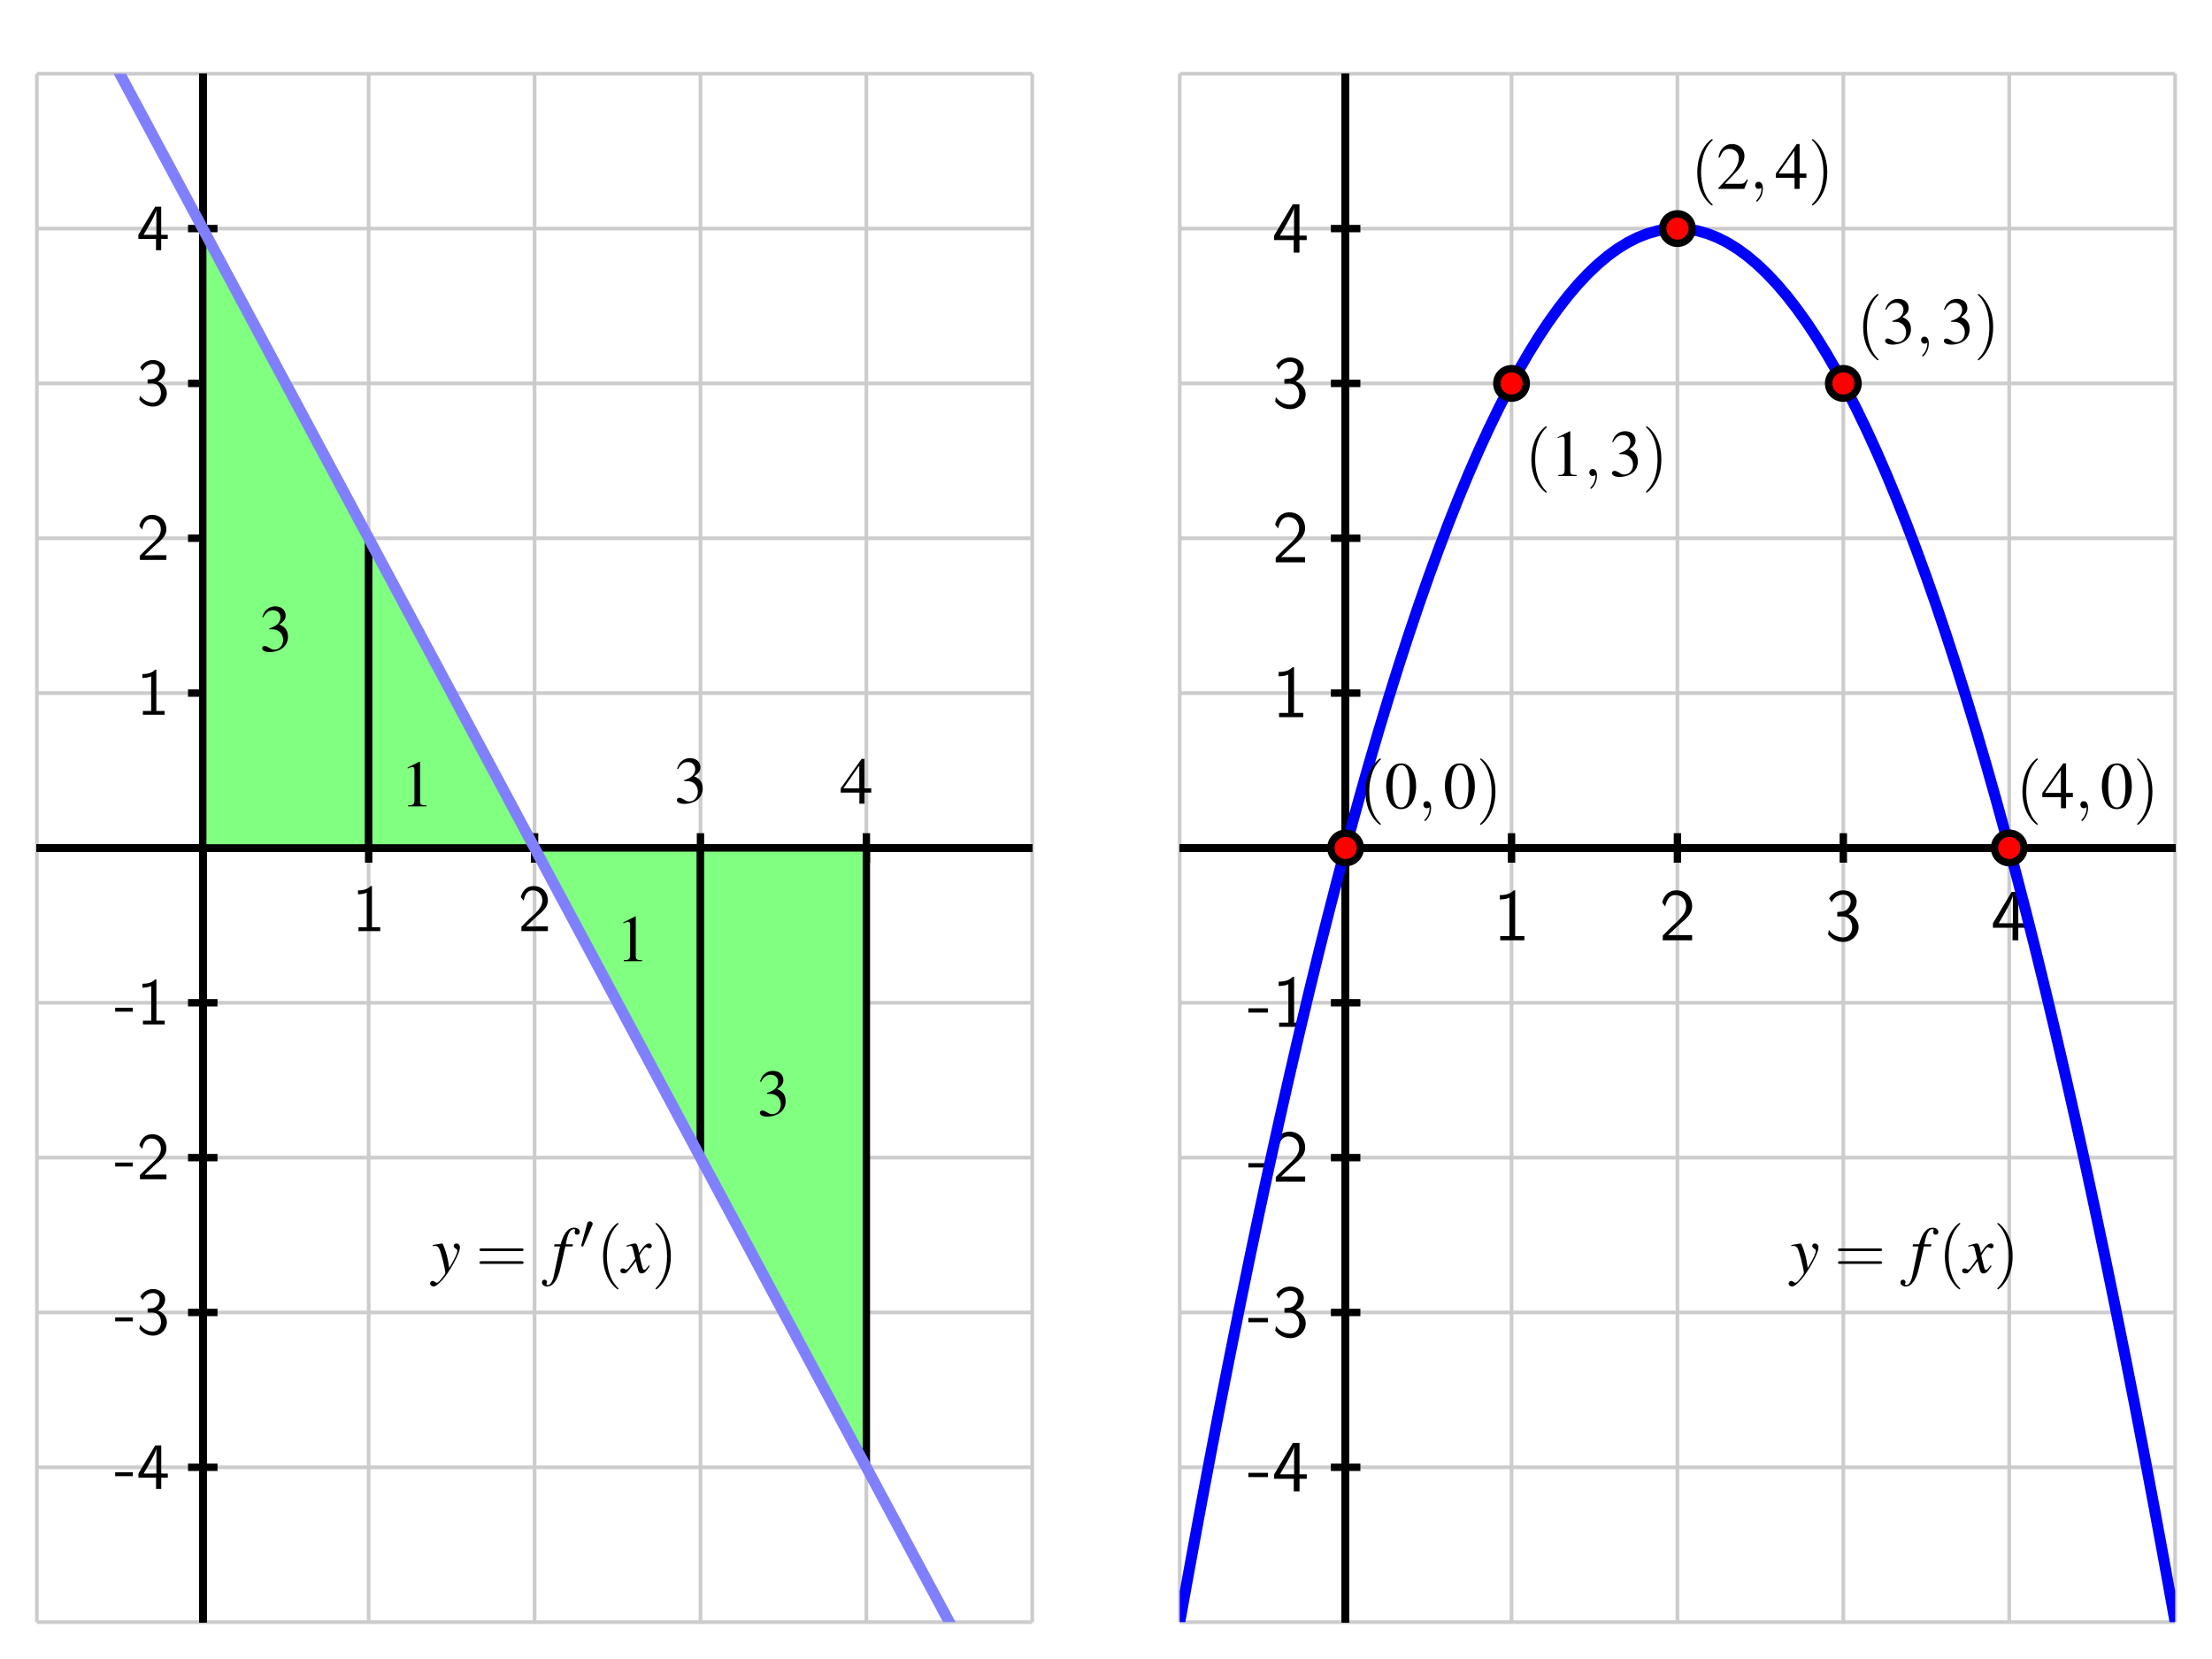 <?xml version="1.0" encoding="UTF-8"?>
<svg xmlns="http://www.w3.org/2000/svg" xmlns:xlink="http://www.w3.org/1999/xlink" width="300pt" height="225pt" viewBox="0 0 300 225" version="1.1">
<defs>
<g>
<symbol overflow="visible" id="glyph0-0">
<path style="stroke:none;" d=""/>
</symbol>
<symbol overflow="visible" id="glyph0-1">
<path style="stroke:none;" d="M 2.688 -6.109 L 2.516 -6.109 C 1.984 -5.547 1.234 -5.531 0.797 -5.516 L 0.797 -4.984 C 1.094 -5 1.531 -5.016 1.984 -5.203 L 1.984 -0.516 L 0.859 -0.516 L 0.859 0 L 3.812 0 L 3.812 -0.516 L 2.688 -0.516 Z M 2.688 -6.109 "/>
</symbol>
<symbol overflow="visible" id="glyph0-2">
<path style="stroke:none;" d="M 1.562 -1.688 L 0.453 -0.578 L 0.453 0 L 4.047 0 L 4.047 -0.641 L 2.406 -0.641 C 2.297 -0.641 2.188 -0.625 2.078 -0.625 L 1.094 -0.625 C 1.391 -0.875 2.062 -1.562 2.344 -1.812 C 2.516 -1.984 2.984 -2.359 3.156 -2.516 C 3.562 -2.922 4.047 -3.406 4.047 -4.172 C 4.047 -5.203 3.312 -6.109 2.125 -6.109 C 1.094 -6.109 0.594 -5.406 0.375 -4.625 C 0.484 -4.469 0.531 -4.422 0.547 -4.391 C 0.562 -4.375 0.656 -4.25 0.75 -4.125 C 0.922 -4.828 1.172 -5.531 2 -5.531 C 2.844 -5.531 3.297 -4.844 3.297 -4.156 C 3.297 -3.391 2.797 -2.875 2.266 -2.328 Z M 1.562 -1.688 "/>
</symbol>
<symbol overflow="visible" id="glyph0-3">
<path style="stroke:none;" d="M 2.484 -1.734 L 2.484 -2.266 L 0.094 -2.266 L 0.094 -1.734 Z M 2.484 -1.734 "/>
</symbol>
<symbol overflow="visible" id="glyph0-4">
<path style="stroke:none;" d="M 3.344 -1.531 L 4.234 -1.531 L 4.234 -2.094 L 3.344 -2.094 L 3.344 -5.906 L 2.531 -5.906 L 0.25 -2.094 L 0.25 -1.531 L 2.641 -1.531 L 2.641 0 L 3.344 0 Z M 0.953 -2.094 C 1.422 -2.859 2.688 -5 2.688 -5.516 L 2.688 -2.094 Z M 0.953 -2.094 "/>
</symbol>
<symbol overflow="visible" id="glyph0-5">
<path style="stroke:none;" d="M 0.828 -4.625 C 1.094 -5.25 1.672 -5.578 2.219 -5.578 C 2.688 -5.578 3.125 -5.312 3.125 -4.734 C 3.125 -4.188 2.766 -3.656 2.219 -3.531 C 2.156 -3.516 2.141 -3.516 1.5 -3.469 L 1.5 -2.922 L 2.141 -2.922 C 3.109 -2.922 3.312 -2.078 3.312 -1.625 C 3.312 -0.922 2.891 -0.344 2.203 -0.344 C 1.578 -0.344 0.875 -0.672 0.484 -1.281 L 0.375 -0.734 C 1.031 0.109 1.859 0.203 2.219 0.203 C 3.328 0.203 4.109 -0.672 4.109 -1.625 C 4.109 -2.438 3.484 -3 2.875 -3.188 C 3.562 -3.562 3.875 -4.172 3.875 -4.734 C 3.875 -5.516 3.125 -6.109 2.234 -6.109 C 1.531 -6.109 0.875 -5.734 0.5 -5.109 Z M 0.828 -4.625 "/>
</symbol>
<symbol overflow="visible" id="glyph1-0">
<path style="stroke:none;" d=""/>
</symbol>
<symbol overflow="visible" id="glyph1-1">
<path style="stroke:none;" d="M 0.141 -3.594 C 0.25 -3.625 0.312 -3.641 0.406 -3.641 C 0.922 -3.641 1.062 -3.406 1.469 -1.859 C 1.625 -1.281 1.844 -0.219 1.844 -0.078 C 1.844 0.078 1.797 0.219 1.656 0.375 C 1.375 0.75 1.203 0.984 1.094 1.094 C 0.906 1.281 0.797 1.359 0.688 1.359 C 0.625 1.359 0.562 1.328 0.469 1.266 C 0.328 1.156 0.234 1.109 0.141 1.109 C -0.062 1.109 -0.219 1.266 -0.219 1.453 C -0.219 1.688 -0.016 1.859 0.25 1.859 C 0.812 1.859 2 0.5 2.969 -1.281 C 3.578 -2.391 3.828 -3.031 3.828 -3.469 C 3.828 -3.75 3.609 -3.969 3.344 -3.969 C 3.125 -3.969 2.984 -3.828 2.984 -3.641 C 2.984 -3.5 3.062 -3.406 3.234 -3.281 C 3.406 -3.188 3.469 -3.109 3.469 -2.984 C 3.469 -2.625 3.141 -1.922 2.375 -0.641 L 2.203 -1.688 C 2.062 -2.484 1.562 -3.969 1.422 -3.969 L 1.391 -3.969 C 1.375 -3.953 1.344 -3.953 1.312 -3.953 C 1.219 -3.953 0.906 -3.891 0.422 -3.812 C 0.375 -3.797 0.266 -3.766 0.141 -3.75 Z M 0.141 -3.594 "/>
</symbol>
<symbol overflow="visible" id="glyph1-2">
<path style="stroke:none;" d="M 0.312 -3.562 L 1.125 -3.562 L 0.328 0.219 C 0.141 1.172 -0.156 1.672 -0.547 1.672 C -0.641 1.672 -0.719 1.609 -0.719 1.531 C -0.719 1.5 -0.719 1.469 -0.688 1.438 C -0.641 1.375 -0.641 1.344 -0.641 1.281 C -0.641 1.094 -0.797 0.938 -0.984 0.938 C -1.172 0.938 -1.328 1.109 -1.328 1.312 C -1.328 1.625 -1.016 1.859 -0.609 1.859 C 0.188 1.859 0.812 0.969 1.188 -0.688 L 1.844 -3.562 L 2.812 -3.562 L 2.875 -3.859 L 1.906 -3.859 C 2.156 -5.266 2.5 -5.906 3 -5.906 C 3.109 -5.906 3.188 -5.859 3.188 -5.797 C 3.188 -5.766 3.188 -5.75 3.156 -5.703 C 3.125 -5.625 3.109 -5.578 3.109 -5.516 C 3.109 -5.297 3.234 -5.156 3.438 -5.156 C 3.641 -5.156 3.812 -5.312 3.812 -5.516 C 3.812 -5.844 3.484 -6.109 3.047 -6.109 C 2.594 -6.109 2.25 -5.906 1.922 -5.484 C 1.656 -5.125 1.469 -4.719 1.203 -3.859 L 0.375 -3.859 Z M 0.312 -3.562 "/>
</symbol>
<symbol overflow="visible" id="glyph1-3">
<path style="stroke:none;" d="M 3.625 -1 C 3.547 -0.922 3.5 -0.859 3.422 -0.75 C 3.219 -0.484 3.109 -0.391 3 -0.391 C 2.875 -0.391 2.797 -0.516 2.734 -0.766 C 2.703 -0.844 2.703 -0.891 2.688 -0.922 C 2.469 -1.828 2.359 -2.234 2.359 -2.375 C 2.766 -3.062 3.094 -3.469 3.25 -3.469 C 3.297 -3.469 3.375 -3.438 3.469 -3.391 C 3.578 -3.328 3.641 -3.312 3.703 -3.312 C 3.891 -3.312 4.016 -3.453 4.016 -3.641 C 4.016 -3.828 3.875 -3.969 3.656 -3.969 C 3.266 -3.969 2.922 -3.641 2.297 -2.688 L 2.203 -3.172 C 2.062 -3.781 1.969 -3.969 1.734 -3.969 C 1.531 -3.969 1.219 -3.891 0.672 -3.703 L 0.578 -3.672 L 0.609 -3.531 C 0.953 -3.625 1.031 -3.641 1.109 -3.641 C 1.344 -3.641 1.391 -3.562 1.516 -3.016 L 1.781 -1.906 L 1.047 -0.859 C 0.859 -0.578 0.688 -0.422 0.578 -0.422 C 0.531 -0.422 0.438 -0.453 0.344 -0.5 C 0.234 -0.562 0.141 -0.594 0.062 -0.594 C -0.109 -0.594 -0.25 -0.453 -0.25 -0.281 C -0.25 -0.047 -0.062 0.094 0.203 0.094 C 0.484 0.094 0.594 0.016 1.047 -0.531 C 1.281 -0.812 1.469 -1.062 1.859 -1.578 L 2.125 -0.5 C 2.234 -0.047 2.359 0.094 2.641 0.094 C 2.984 0.094 3.219 -0.109 3.75 -0.922 Z M 3.625 -1 "/>
</symbol>
<symbol overflow="visible" id="glyph2-0">
<path style="stroke:none;" d=""/>
</symbol>
<symbol overflow="visible" id="glyph2-1">
<path style="stroke:none;" d="M 6.188 -2.938 C 6.312 -2.938 6.484 -2.938 6.484 -3.125 C 6.484 -3.297 6.312 -3.297 6.188 -3.297 L 0.797 -3.297 C 0.672 -3.297 0.5 -3.297 0.5 -3.125 C 0.5 -2.938 0.672 -2.938 0.812 -2.938 Z M 6.188 -1.203 C 6.312 -1.203 6.484 -1.203 6.484 -1.375 C 6.484 -1.562 6.312 -1.562 6.188 -1.562 L 0.812 -1.562 C 0.672 -1.562 0.5 -1.562 0.5 -1.375 C 0.5 -1.203 0.672 -1.203 0.797 -1.203 Z M 6.188 -1.203 "/>
</symbol>
<symbol overflow="visible" id="glyph2-2">
<path style="stroke:none;" d="M 2.984 2.156 C 2.984 2.141 2.984 2.109 2.828 1.969 C 1.703 0.828 1.406 -0.875 1.406 -2.25 C 1.406 -3.812 1.75 -5.375 2.859 -6.5 C 2.984 -6.609 2.984 -6.641 2.984 -6.656 C 2.984 -6.719 2.938 -6.75 2.891 -6.75 C 2.797 -6.75 1.984 -6.141 1.453 -5 C 1 -4 0.891 -3 0.891 -2.25 C 0.891 -1.547 0.984 -0.453 1.484 0.562 C 2.031 1.672 2.797 2.25 2.891 2.25 C 2.938 2.25 2.984 2.219 2.984 2.156 Z M 2.984 2.156 "/>
</symbol>
<symbol overflow="visible" id="glyph2-3">
<path style="stroke:none;" d="M 2.594 -2.25 C 2.594 -2.953 2.5 -4.047 2 -5.062 C 1.469 -6.172 0.688 -6.75 0.609 -6.75 C 0.547 -6.75 0.516 -6.719 0.516 -6.656 C 0.516 -6.641 0.516 -6.609 0.688 -6.453 C 1.562 -5.562 2.078 -4.125 2.078 -2.25 C 2.078 -0.719 1.75 0.875 0.625 2 C 0.516 2.109 0.516 2.141 0.516 2.156 C 0.516 2.219 0.547 2.25 0.609 2.25 C 0.688 2.25 1.5 1.641 2.031 0.5 C 2.5 -0.5 2.594 -1.5 2.594 -2.25 Z M 2.594 -2.25 "/>
</symbol>
<symbol overflow="visible" id="glyph3-0">
<path style="stroke:none;" d=""/>
</symbol>
<symbol overflow="visible" id="glyph3-1">
<path style="stroke:none;" d="M 1.688 -3.156 C 1.719 -3.234 1.75 -3.297 1.75 -3.375 C 1.75 -3.562 1.578 -3.719 1.359 -3.719 C 1.172 -3.719 1.062 -3.594 1.016 -3.422 L 0.219 -0.516 C 0.219 -0.5 0.188 -0.422 0.188 -0.422 C 0.188 -0.344 0.359 -0.297 0.422 -0.297 C 0.453 -0.297 0.469 -0.312 0.5 -0.406 Z M 1.688 -3.156 "/>
</symbol>
<symbol overflow="visible" id="glyph4-0">
<path style="stroke:none;" d=""/>
</symbol>
<symbol overflow="visible" id="glyph4-1">
<path style="stroke:none;" d="M 1.375 -2.969 C 1.906 -2.969 2.109 -2.953 2.328 -2.875 C 2.891 -2.672 3.234 -2.156 3.234 -1.531 C 3.234 -0.781 2.734 -0.203 2.062 -0.203 C 1.812 -0.203 1.641 -0.266 1.312 -0.484 C 1.031 -0.641 0.875 -0.703 0.734 -0.703 C 0.516 -0.703 0.391 -0.578 0.391 -0.391 C 0.391 -0.078 0.781 0.125 1.406 0.125 C 2.094 0.125 2.812 -0.109 3.234 -0.484 C 3.656 -0.844 3.891 -1.375 3.891 -1.969 C 3.891 -2.438 3.75 -2.859 3.484 -3.125 C 3.297 -3.328 3.125 -3.438 2.734 -3.609 C 3.359 -4.031 3.578 -4.359 3.578 -4.844 C 3.578 -5.578 3 -6.078 2.172 -6.078 C 1.734 -6.078 1.328 -5.938 1.016 -5.641 C 0.734 -5.406 0.609 -5.172 0.406 -4.625 L 0.547 -4.594 C 0.906 -5.25 1.312 -5.547 1.875 -5.547 C 2.469 -5.547 2.875 -5.141 2.875 -4.578 C 2.875 -4.25 2.734 -3.938 2.516 -3.703 C 2.234 -3.438 1.984 -3.297 1.375 -3.094 Z M 1.375 -2.969 "/>
</symbol>
<symbol overflow="visible" id="glyph4-2">
<path style="stroke:none;" d="M 4.25 -2.078 L 3.328 -2.078 L 3.328 -6.078 L 2.938 -6.078 L 0.109 -2.078 L 0.109 -1.5 L 2.641 -1.5 L 2.641 0 L 3.328 0 L 3.328 -1.5 L 4.25 -1.5 Z M 2.625 -2.078 L 0.469 -2.078 L 2.625 -5.172 Z M 2.625 -2.078 "/>
</symbol>
<symbol overflow="visible" id="glyph4-3">
<path style="stroke:none;" d="M 2.625 -6.078 L 1 -5.266 L 1 -5.141 C 1.109 -5.188 1.203 -5.219 1.234 -5.234 C 1.406 -5.297 1.562 -5.344 1.641 -5.344 C 1.844 -5.344 1.922 -5.203 1.922 -4.906 L 1.922 -0.844 C 1.922 -0.547 1.844 -0.328 1.703 -0.25 C 1.562 -0.172 1.438 -0.141 1.062 -0.141 L 1.062 0 L 3.547 0 L 3.547 -0.141 C 2.828 -0.141 2.688 -0.234 2.688 -0.672 L 2.688 -6.062 Z M 2.625 -6.078 "/>
</symbol>
<symbol overflow="visible" id="glyph4-4">
<path style="stroke:none;" d="M 2.281 -6.078 C 1.797 -6.078 1.406 -5.938 1.078 -5.609 C 0.562 -5.109 0.219 -4.078 0.219 -3.031 C 0.219 -2.047 0.516 -0.984 0.938 -0.484 C 1.266 -0.094 1.734 0.125 2.25 0.125 C 2.703 0.125 3.094 -0.031 3.422 -0.344 C 3.938 -0.844 4.281 -1.875 4.281 -2.969 C 4.281 -4.812 3.469 -6.078 2.281 -6.078 Z M 2.266 -5.844 C 3.016 -5.844 3.422 -4.828 3.422 -2.953 C 3.422 -1.078 3.031 -0.109 2.25 -0.109 C 1.469 -0.109 1.078 -1.078 1.078 -2.938 C 1.078 -4.844 1.484 -5.844 2.266 -5.844 Z M 2.266 -5.844 "/>
</symbol>
<symbol overflow="visible" id="glyph4-5">
<path style="stroke:none;" d="M 4.281 -1.234 L 4.156 -1.281 C 3.828 -0.766 3.703 -0.688 3.297 -0.688 L 1.156 -0.688 L 2.656 -2.266 C 3.469 -3.109 3.812 -3.781 3.812 -4.484 C 3.812 -5.391 3.094 -6.078 2.156 -6.078 C 1.656 -6.078 1.188 -5.891 0.859 -5.531 C 0.562 -5.219 0.438 -4.938 0.281 -4.297 L 0.469 -4.25 C 0.828 -5.125 1.156 -5.422 1.766 -5.422 C 2.531 -5.422 3.047 -4.906 3.047 -4.156 C 3.047 -3.453 2.625 -2.609 1.875 -1.812 L 0.266 -0.109 L 0.266 0 L 3.781 0 Z M 4.281 -1.234 "/>
</symbol>
<symbol overflow="visible" id="glyph5-0">
<path style="stroke:none;" d=""/>
</symbol>
<symbol overflow="visible" id="glyph5-1">
<path style="stroke:none;" d="M 2.984 -6.781 L 2.797 -6.781 C 2.203 -6.172 1.375 -6.141 0.891 -6.125 L 0.891 -5.547 C 1.219 -5.547 1.703 -5.562 2.203 -5.781 L 2.203 -0.578 L 0.953 -0.578 L 0.953 0 L 4.234 0 L 4.234 -0.578 L 2.984 -0.578 Z M 2.984 -6.781 "/>
</symbol>
<symbol overflow="visible" id="glyph5-2">
<path style="stroke:none;" d="M 1.734 -1.875 L 0.5 -0.641 L 0.5 0 L 4.484 0 L 4.484 -0.703 L 2.672 -0.703 C 2.547 -0.703 2.438 -0.703 2.312 -0.703 L 1.219 -0.703 C 1.547 -0.984 2.297 -1.734 2.609 -2.016 C 2.797 -2.203 3.312 -2.625 3.5 -2.797 C 3.953 -3.25 4.484 -3.781 4.484 -4.625 C 4.484 -5.781 3.688 -6.781 2.359 -6.781 C 1.219 -6.781 0.656 -6 0.422 -5.141 C 0.547 -4.969 0.594 -4.906 0.609 -4.875 C 0.625 -4.859 0.734 -4.734 0.828 -4.594 C 1.031 -5.359 1.312 -6.141 2.219 -6.141 C 3.156 -6.141 3.672 -5.391 3.672 -4.609 C 3.672 -3.766 3.094 -3.188 2.516 -2.594 Z M 1.734 -1.875 "/>
</symbol>
<symbol overflow="visible" id="glyph5-3">
<path style="stroke:none;" d="M 0.922 -5.141 C 1.203 -5.844 1.859 -6.203 2.469 -6.203 C 2.984 -6.203 3.484 -5.906 3.484 -5.266 C 3.484 -4.656 3.062 -4.062 2.453 -3.922 C 2.406 -3.906 2.375 -3.906 1.672 -3.844 L 1.672 -3.234 L 2.375 -3.234 C 3.453 -3.234 3.688 -2.312 3.688 -1.812 C 3.688 -1.031 3.219 -0.391 2.453 -0.391 C 1.766 -0.391 0.969 -0.734 0.531 -1.422 L 0.422 -0.812 C 1.156 0.125 2.062 0.219 2.469 0.219 C 3.688 0.219 4.562 -0.75 4.562 -1.797 C 4.562 -2.703 3.875 -3.328 3.188 -3.547 C 3.953 -3.953 4.297 -4.625 4.297 -5.266 C 4.297 -6.125 3.469 -6.781 2.484 -6.781 C 1.703 -6.781 0.984 -6.375 0.562 -5.688 Z M 0.922 -5.141 "/>
</symbol>
<symbol overflow="visible" id="glyph5-4">
<path style="stroke:none;" d="M 3.719 -1.703 L 4.703 -1.703 L 4.703 -2.312 L 3.719 -2.312 L 3.719 -6.562 L 2.812 -6.562 L 0.281 -2.312 L 0.281 -1.703 L 2.938 -1.703 L 2.938 0 L 3.719 0 Z M 1.062 -2.312 C 1.578 -3.188 2.984 -5.547 2.984 -6.125 L 2.984 -2.312 Z M 1.062 -2.312 "/>
</symbol>
<symbol overflow="visible" id="glyph5-5">
<path style="stroke:none;" d="M 2.766 -1.938 L 2.766 -2.516 L 0.109 -2.516 L 0.109 -1.938 Z M 2.766 -1.938 "/>
</symbol>
<symbol overflow="visible" id="glyph6-0">
<path style="stroke:none;" d=""/>
</symbol>
<symbol overflow="visible" id="glyph6-1">
<path style="stroke:none;" d="M 1.828 -0.016 C 1.828 -0.609 1.609 -0.953 1.25 -0.953 C 0.953 -0.953 0.781 -0.734 0.781 -0.484 C 0.781 -0.234 0.953 0 1.25 0 C 1.359 0 1.469 -0.031 1.562 -0.109 C 1.594 -0.141 1.609 -0.141 1.609 -0.141 C 1.625 -0.141 1.625 -0.141 1.625 -0.016 C 1.625 0.656 1.312 1.203 1.016 1.5 C 0.922 1.594 0.922 1.609 0.922 1.641 C 0.922 1.703 0.969 1.734 1.016 1.734 C 1.109 1.734 1.828 1.047 1.828 -0.016 Z M 1.828 -0.016 "/>
</symbol>
</g>
<clipPath id="clip1">
  <path d="M 5 10 L 140 10 L 140 220 L 5 220 Z M 5 10 "/>
</clipPath>
<clipPath id="clip2">
  <path d="M 160 10 L 295 10 L 295 220 L 160 220 Z M 160 10 "/>
</clipPath>
</defs>
<g id="surface1">
<path style="fill:none;stroke-width:5;stroke-linecap:butt;stroke-linejoin:miter;stroke:rgb(80.077%,80.077%,80.077%);stroke-opacity:1;stroke-miterlimit:10;" d="M 50 50 L 50 2150 M 275 50 L 275 2150 M 500 50 L 500 2150 M 725 50 L 725 2150 M 950 50 L 950 2150 M 1175 50 L 1175 2150 M 1400 50 L 1400 2150 M 50 50 L 1400 50 M 50 260 L 1400 260 M 50 470 L 1400 470 M 50 680 L 1400 680 M 50 890 L 1400 890 M 50 1100 L 1400 1100 M 50 1310 L 1400 1310 M 50 1520 L 1400 1520 M 50 1730 L 1400 1730 M 50 1940 L 1400 1940 M 50 2150 L 1400 2150 " transform="matrix(0.1,0,0,-0.1,0,225)"/>
<path style="fill:none;stroke-width:10;stroke-linecap:butt;stroke-linejoin:miter;stroke:rgb(0%,0%,0%);stroke-opacity:1;stroke-miterlimit:10;" d="M 50 1100 L 1400 1100 M 275 50 L 275 2150 " transform="matrix(0.1,0,0,-0.1,0,225)"/>
<path style="fill:none;stroke-width:10;stroke-linecap:butt;stroke-linejoin:miter;stroke:rgb(0%,0%,0%);stroke-opacity:1;stroke-miterlimit:10;" d="M 50 1100 L 1400 1100 M 275 50 L 275 2150 M 275 1080 L 275 1120 " transform="matrix(0.1,0,0,-0.1,0,225)"/>
<path style="fill:none;stroke-width:10;stroke-linecap:butt;stroke-linejoin:miter;stroke:rgb(0%,0%,0%);stroke-opacity:1;stroke-miterlimit:10;" d="M 50 1100 L 1400 1100 M 275 50 L 275 2150 M 500 1080 L 500 1120 " transform="matrix(0.1,0,0,-0.1,0,225)"/>
<path style="fill:none;stroke-width:10;stroke-linecap:butt;stroke-linejoin:miter;stroke:rgb(0%,0%,0%);stroke-opacity:1;stroke-miterlimit:10;" d="M 50 1100 L 1400 1100 M 275 50 L 275 2150 M 725 1080 L 725 1120 " transform="matrix(0.1,0,0,-0.1,0,225)"/>
<path style="fill:none;stroke-width:10;stroke-linecap:butt;stroke-linejoin:miter;stroke:rgb(0%,0%,0%);stroke-opacity:1;stroke-miterlimit:10;" d="M 50 1100 L 1400 1100 M 275 50 L 275 2150 M 950 1080 L 950 1120 " transform="matrix(0.1,0,0,-0.1,0,225)"/>
<path style="fill:none;stroke-width:10;stroke-linecap:butt;stroke-linejoin:miter;stroke:rgb(0%,0%,0%);stroke-opacity:1;stroke-miterlimit:10;" d="M 50 1100 L 1400 1100 M 275 50 L 275 2150 M 1175 1080 L 1175 1120 " transform="matrix(0.1,0,0,-0.1,0,225)"/>
<path style="fill:none;stroke-width:10;stroke-linecap:butt;stroke-linejoin:miter;stroke:rgb(0%,0%,0%);stroke-opacity:1;stroke-miterlimit:10;" d="M 50 1100 L 1400 1100 M 275 50 L 275 2150 M 255 260 L 295 260 " transform="matrix(0.1,0,0,-0.1,0,225)"/>
<path style="fill:none;stroke-width:10;stroke-linecap:butt;stroke-linejoin:miter;stroke:rgb(0%,0%,0%);stroke-opacity:1;stroke-miterlimit:10;" d="M 50 1100 L 1400 1100 M 275 50 L 275 2150 M 255 470 L 295 470 " transform="matrix(0.1,0,0,-0.1,0,225)"/>
<path style="fill:none;stroke-width:10;stroke-linecap:butt;stroke-linejoin:miter;stroke:rgb(0%,0%,0%);stroke-opacity:1;stroke-miterlimit:10;" d="M 50 1100 L 1400 1100 M 275 50 L 275 2150 M 255 680 L 295 680 " transform="matrix(0.1,0,0,-0.1,0,225)"/>
<path style="fill:none;stroke-width:10;stroke-linecap:butt;stroke-linejoin:miter;stroke:rgb(0%,0%,0%);stroke-opacity:1;stroke-miterlimit:10;" d="M 50 1100 L 1400 1100 M 275 50 L 275 2150 M 255 890 L 295 890 " transform="matrix(0.1,0,0,-0.1,0,225)"/>
<path style="fill:none;stroke-width:10;stroke-linecap:butt;stroke-linejoin:miter;stroke:rgb(0%,0%,0%);stroke-opacity:1;stroke-miterlimit:10;" d="M 50 1100 L 1400 1100 M 275 50 L 275 2150 M 255 1100 L 295 1100 " transform="matrix(0.1,0,0,-0.1,0,225)"/>
<path style="fill:none;stroke-width:10;stroke-linecap:butt;stroke-linejoin:miter;stroke:rgb(0%,0%,0%);stroke-opacity:1;stroke-miterlimit:10;" d="M 50 1100 L 1400 1100 M 275 50 L 275 2150 M 255 1310 L 295 1310 " transform="matrix(0.1,0,0,-0.1,0,225)"/>
<path style="fill:none;stroke-width:10;stroke-linecap:butt;stroke-linejoin:miter;stroke:rgb(0%,0%,0%);stroke-opacity:1;stroke-miterlimit:10;" d="M 50 1100 L 1400 1100 M 275 50 L 275 2150 M 255 1520 L 295 1520 " transform="matrix(0.1,0,0,-0.1,0,225)"/>
<path style="fill:none;stroke-width:10;stroke-linecap:butt;stroke-linejoin:miter;stroke:rgb(0%,0%,0%);stroke-opacity:1;stroke-miterlimit:10;" d="M 50 1100 L 1400 1100 M 275 50 L 275 2150 M 255 1730 L 295 1730 " transform="matrix(0.1,0,0,-0.1,0,225)"/>
<path style="fill:none;stroke-width:10;stroke-linecap:butt;stroke-linejoin:miter;stroke:rgb(0%,0%,0%);stroke-opacity:1;stroke-miterlimit:10;" d="M 50 1100 L 1400 1100 M 275 50 L 275 2150 M 255 1940 L 295 1940 " transform="matrix(0.1,0,0,-0.1,0,225)"/>
<g style="fill:rgb(0%,0%,0%);fill-opacity:1;">
  <use xlink:href="#glyph0-1" x="47.759" y="126.278"/>
</g>
<g style="fill:rgb(0%,0%,0%);fill-opacity:1;">
  <use xlink:href="#glyph0-2" x="70.259" y="126.278"/>
</g>
<g style="fill:rgb(0%,0%,0%);fill-opacity:1;">
  <use xlink:href="#glyph0-3" x="15.528" y="201.939"/>
  <use xlink:href="#glyph0-4" x="18.525" y="201.939"/>
</g>
<g style="fill:rgb(0%,0%,0%);fill-opacity:1;">
  <use xlink:href="#glyph0-3" x="15.528" y="180.939"/>
  <use xlink:href="#glyph0-5" x="18.525" y="180.939"/>
</g>
<g style="fill:rgb(0%,0%,0%);fill-opacity:1;">
  <use xlink:href="#glyph0-3" x="15.528" y="159.939"/>
  <use xlink:href="#glyph0-2" x="18.525" y="159.939"/>
</g>
<g style="fill:rgb(0%,0%,0%);fill-opacity:1;">
  <use xlink:href="#glyph0-3" x="15.528" y="138.939"/>
  <use xlink:href="#glyph0-1" x="18.525" y="138.939"/>
</g>
<g style="fill:rgb(0%,0%,0%);fill-opacity:1;">
  <use xlink:href="#glyph0-1" x="18.517" y="96.939"/>
</g>
<g style="fill:rgb(0%,0%,0%);fill-opacity:1;">
  <use xlink:href="#glyph0-2" x="18.517" y="75.939"/>
</g>
<g style="fill:rgb(0%,0%,0%);fill-opacity:1;">
  <use xlink:href="#glyph0-5" x="18.517" y="54.939"/>
</g>
<g style="fill:rgb(0%,0%,0%);fill-opacity:1;">
  <use xlink:href="#glyph0-4" x="18.517" y="33.939"/>
</g>
<g style="fill:rgb(0%,0%,0%);fill-opacity:1;">
  <use xlink:href="#glyph1-1" x="58.55" y="172.613"/>
</g>
<g style="fill:rgb(0%,0%,0%);fill-opacity:1;">
  <use xlink:href="#glyph2-1" x="64.523" y="172.613"/>
</g>
<g style="fill:rgb(0%,0%,0%);fill-opacity:1;">
  <use xlink:href="#glyph1-2" x="74.828" y="172.613"/>
</g>
<g style="fill:rgb(0%,0%,0%);fill-opacity:1;">
  <use xlink:href="#glyph3-1" x="78.629" y="169.358"/>
</g>
<g style="fill:rgb(0%,0%,0%);fill-opacity:1;">
  <use xlink:href="#glyph2-2" x="80.902" y="172.613"/>
</g>
<g style="fill:rgb(0%,0%,0%);fill-opacity:1;">
  <use xlink:href="#glyph1-3" x="84.381" y="172.613"/>
</g>
<g style="fill:rgb(0%,0%,0%);fill-opacity:1;">
  <use xlink:href="#glyph2-3" x="88.389" y="172.613"/>
</g>
<g style="fill:rgb(0%,0%,0%);fill-opacity:1;">
  <use xlink:href="#glyph4-1" x="91.413" y="108.899"/>
</g>
<g style="fill:rgb(0%,0%,0%);fill-opacity:1;">
  <use xlink:href="#glyph4-2" x="113.913" y="109"/>
</g>
<path style=" stroke:none;fill-rule:nonzero;fill:rgb(50%,100%,50%);fill-opacity:1;" d="M 27.5 31 L 27.727 31.422 L 27.949 31.84 L 28.176 32.262 L 28.398 32.68 L 28.625 33.102 L 28.852 33.52 L 29.074 33.941 L 29.301 34.359 L 29.523 34.781 L 29.75 35.199 L 29.977 35.621 L 30.199 36.039 L 30.426 36.461 L 30.648 36.879 L 30.875 37.301 L 31.102 37.719 L 31.324 38.141 L 31.551 38.559 L 31.773 38.98 L 32 39.398 L 32.227 39.82 L 32.449 40.238 L 32.676 40.66 L 32.898 41.078 L 33.352 41.922 L 33.574 42.34 L 33.801 42.762 L 34.023 43.18 L 34.25 43.602 L 34.477 44.02 L 34.699 44.441 L 34.926 44.859 L 35.148 45.281 L 35.375 45.699 L 35.602 46.121 L 35.824 46.539 L 36.051 46.961 L 36.273 47.379 L 36.5 47.801 L 36.727 48.219 L 36.949 48.641 L 37.176 49.059 L 37.398 49.48 L 37.625 49.898 L 37.852 50.32 L 38.074 50.738 L 38.301 51.16 L 38.523 51.578 L 38.977 52.422 L 39.199 52.84 L 39.426 53.262 L 39.648 53.68 L 39.875 54.102 L 40.102 54.52 L 40.324 54.941 L 40.551 55.359 L 40.773 55.781 L 41 56.199 L 41.227 56.621 L 41.449 57.039 L 41.676 57.461 L 41.898 57.879 L 42.125 58.301 L 42.352 58.719 L 42.574 59.141 L 42.801 59.559 L 43.023 59.98 L 43.25 60.398 L 43.477 60.82 L 43.699 61.238 L 43.926 61.66 L 44.148 62.078 L 44.602 62.922 L 44.824 63.34 L 45.051 63.762 L 45.273 64.18 L 45.5 64.602 L 45.727 65.02 L 45.949 65.441 L 46.176 65.859 L 46.398 66.281 L 46.625 66.699 L 46.852 67.121 L 47.074 67.539 L 47.301 67.961 L 47.523 68.379 L 47.75 68.801 L 47.977 69.219 L 48.199 69.641 L 48.426 70.059 L 48.648 70.48 L 48.875 70.898 L 49.102 71.32 L 49.324 71.738 L 49.551 72.16 L 49.773 72.578 L 50 73 L 50 115 L 27.5 115 "/>
<path style="fill:none;stroke-width:10;stroke-linecap:butt;stroke-linejoin:miter;stroke:rgb(0%,0%,0%);stroke-opacity:1;stroke-miterlimit:10;" d="M 275 1940 L 277.266 1935.781 L 279.492 1931.602 L 281.758 1927.383 L 283.984 1923.203 L 286.25 1918.984 L 288.516 1914.805 L 290.742 1910.586 L 293.008 1906.406 L 295.234 1902.188 L 297.5 1898.008 L 299.766 1893.789 L 301.992 1889.609 L 304.258 1885.391 L 306.484 1881.211 L 308.75 1876.992 L 311.016 1872.812 L 313.242 1868.594 L 315.508 1864.414 L 317.734 1860.195 L 320 1856.016 L 322.266 1851.797 L 324.492 1847.617 L 326.758 1843.398 L 328.984 1839.219 L 333.516 1830.781 L 335.742 1826.602 L 338.008 1822.383 L 340.234 1818.203 L 342.5 1813.984 L 344.766 1809.805 L 346.992 1805.586 L 349.258 1801.406 L 351.484 1797.188 L 353.75 1793.008 L 356.016 1788.789 L 358.242 1784.609 L 360.508 1780.391 L 362.734 1776.211 L 365 1771.992 L 367.266 1767.812 L 369.492 1763.594 L 371.758 1759.414 L 373.984 1755.195 L 376.25 1751.016 L 378.516 1746.797 L 380.742 1742.617 L 383.008 1738.398 L 385.234 1734.219 L 389.766 1725.781 L 391.992 1721.602 L 394.258 1717.383 L 396.484 1713.203 L 398.75 1708.984 L 401.016 1704.805 L 403.242 1700.586 L 405.508 1696.406 L 407.734 1692.188 L 410 1688.008 L 412.266 1683.789 L 414.492 1679.609 L 416.758 1675.391 L 418.984 1671.211 L 421.25 1666.992 L 423.516 1662.812 L 425.742 1658.594 L 428.008 1654.414 L 430.234 1650.195 L 432.5 1646.016 L 434.766 1641.797 L 436.992 1637.617 L 439.258 1633.398 L 441.484 1629.219 L 446.016 1620.781 L 448.242 1616.602 L 450.508 1612.383 L 452.734 1608.203 L 455 1603.984 L 457.266 1599.805 L 459.492 1595.586 L 461.758 1591.406 L 463.984 1587.188 L 466.25 1583.008 L 468.516 1578.789 L 470.742 1574.609 L 473.008 1570.391 L 475.234 1566.211 L 477.5 1561.992 L 479.766 1557.812 L 481.992 1553.594 L 484.258 1549.414 L 486.484 1545.195 L 488.75 1541.016 L 491.016 1536.797 L 493.242 1532.617 L 495.508 1528.398 L 497.734 1524.219 L 500 1520 L 500 1100 L 275 1100 Z M 275 1940 " transform="matrix(0.1,0,0,-0.1,0,225)"/>
<g style="fill:rgb(0%,0%,0%);fill-opacity:1;">
  <use xlink:href="#glyph4-1" x="35.163" y="88.313"/>
</g>
<path style=" stroke:none;fill-rule:nonzero;fill:rgb(50%,100%,50%);fill-opacity:1;" d="M 50 73 L 50.227 73.422 L 50.449 73.84 L 50.676 74.262 L 50.898 74.68 L 51.125 75.102 L 51.352 75.52 L 51.574 75.941 L 51.801 76.359 L 52.023 76.781 L 52.25 77.199 L 52.477 77.621 L 52.699 78.039 L 52.926 78.461 L 53.148 78.879 L 53.375 79.301 L 53.602 79.719 L 53.824 80.141 L 54.051 80.559 L 54.273 80.98 L 54.5 81.398 L 54.727 81.82 L 54.949 82.238 L 55.176 82.66 L 55.398 83.078 L 55.852 83.922 L 56.074 84.34 L 56.301 84.762 L 56.523 85.18 L 56.75 85.602 L 56.977 86.02 L 57.199 86.441 L 57.426 86.859 L 57.648 87.281 L 57.875 87.699 L 58.102 88.121 L 58.324 88.539 L 58.551 88.961 L 58.773 89.379 L 59 89.801 L 59.227 90.219 L 59.449 90.641 L 59.676 91.059 L 59.898 91.48 L 60.125 91.898 L 60.352 92.32 L 60.574 92.738 L 60.801 93.16 L 61.023 93.578 L 61.477 94.422 L 61.699 94.84 L 61.926 95.262 L 62.148 95.68 L 62.375 96.102 L 62.602 96.52 L 62.824 96.941 L 63.051 97.359 L 63.273 97.781 L 63.5 98.199 L 63.727 98.621 L 63.949 99.039 L 64.176 99.461 L 64.398 99.879 L 64.625 100.301 L 64.852 100.719 L 65.074 101.141 L 65.301 101.559 L 65.523 101.98 L 65.75 102.398 L 65.977 102.82 L 66.199 103.238 L 66.426 103.66 L 66.648 104.078 L 67.102 104.922 L 67.324 105.34 L 67.551 105.762 L 67.773 106.18 L 68 106.602 L 68.227 107.02 L 68.449 107.441 L 68.676 107.859 L 68.898 108.281 L 69.125 108.699 L 69.352 109.121 L 69.574 109.539 L 69.801 109.961 L 70.023 110.379 L 70.25 110.801 L 70.477 111.219 L 70.699 111.641 L 70.926 112.059 L 71.148 112.48 L 71.375 112.898 L 71.602 113.32 L 71.824 113.738 L 72.051 114.16 L 72.273 114.578 L 72.5 115 L 50 115 "/>
<path style="fill:none;stroke-width:10;stroke-linecap:butt;stroke-linejoin:miter;stroke:rgb(0%,0%,0%);stroke-opacity:1;stroke-miterlimit:10;" d="M 500 1520 L 502.266 1515.781 L 504.492 1511.602 L 506.758 1507.383 L 508.984 1503.203 L 511.25 1498.984 L 513.516 1494.805 L 515.742 1490.586 L 518.008 1486.406 L 520.234 1482.188 L 522.5 1478.008 L 524.766 1473.789 L 526.992 1469.609 L 529.258 1465.391 L 531.484 1461.211 L 533.75 1456.992 L 536.016 1452.812 L 538.242 1448.594 L 540.508 1444.414 L 542.734 1440.195 L 545 1436.016 L 547.266 1431.797 L 549.492 1427.617 L 551.758 1423.398 L 553.984 1419.219 L 558.516 1410.781 L 560.742 1406.602 L 563.008 1402.383 L 565.234 1398.203 L 567.5 1393.984 L 569.766 1389.805 L 571.992 1385.586 L 574.258 1381.406 L 576.484 1377.188 L 578.75 1373.008 L 581.016 1368.789 L 583.242 1364.609 L 585.508 1360.391 L 587.734 1356.211 L 590 1351.992 L 592.266 1347.812 L 594.492 1343.594 L 596.758 1339.414 L 598.984 1335.195 L 601.25 1331.016 L 603.516 1326.797 L 605.742 1322.617 L 608.008 1318.398 L 610.234 1314.219 L 614.766 1305.781 L 616.992 1301.602 L 619.258 1297.383 L 621.484 1293.203 L 623.75 1288.984 L 626.016 1284.805 L 628.242 1280.586 L 630.508 1276.406 L 632.734 1272.188 L 635 1268.008 L 637.266 1263.789 L 639.492 1259.609 L 641.758 1255.391 L 643.984 1251.211 L 646.25 1246.992 L 648.516 1242.812 L 650.742 1238.594 L 653.008 1234.414 L 655.234 1230.195 L 657.5 1226.016 L 659.766 1221.797 L 661.992 1217.617 L 664.258 1213.398 L 666.484 1209.219 L 671.016 1200.781 L 673.242 1196.602 L 675.508 1192.383 L 677.734 1188.203 L 680 1183.984 L 682.266 1179.805 L 684.492 1175.586 L 686.758 1171.406 L 688.984 1167.188 L 691.25 1163.008 L 693.516 1158.789 L 695.742 1154.609 L 698.008 1150.391 L 700.234 1146.211 L 702.5 1141.992 L 704.766 1137.812 L 706.992 1133.594 L 709.258 1129.414 L 711.484 1125.195 L 713.75 1121.016 L 716.016 1116.797 L 718.242 1112.617 L 720.508 1108.398 L 722.734 1104.219 L 725 1100 L 500 1100 Z M 500 1520 " transform="matrix(0.1,0,0,-0.1,0,225)"/>
<g style="fill:rgb(0%,0%,0%);fill-opacity:1;">
  <use xlink:href="#glyph4-3" x="54.288" y="109.363"/>
</g>
<path style=" stroke:none;fill-rule:nonzero;fill:rgb(50%,100%,50%);fill-opacity:1;" d="M 72.5 115 L 72.727 115.422 L 72.949 115.84 L 73.176 116.262 L 73.398 116.68 L 73.625 117.102 L 73.852 117.52 L 74.074 117.941 L 74.301 118.359 L 74.523 118.781 L 74.75 119.199 L 74.977 119.621 L 75.199 120.039 L 75.426 120.461 L 75.648 120.879 L 75.875 121.301 L 76.102 121.719 L 76.324 122.141 L 76.551 122.559 L 76.773 122.98 L 77 123.398 L 77.227 123.82 L 77.449 124.238 L 77.676 124.66 L 77.898 125.082 L 78.352 125.918 L 78.574 126.34 L 78.801 126.762 L 79.023 127.18 L 79.25 127.602 L 79.477 128.02 L 79.699 128.441 L 79.926 128.859 L 80.148 129.281 L 80.375 129.699 L 80.602 130.121 L 80.824 130.539 L 81.051 130.961 L 81.273 131.379 L 81.5 131.801 L 81.727 132.219 L 81.949 132.641 L 82.176 133.059 L 82.398 133.48 L 82.625 133.898 L 82.852 134.32 L 83.074 134.738 L 83.301 135.16 L 83.523 135.582 L 83.977 136.418 L 84.199 136.84 L 84.426 137.262 L 84.648 137.68 L 84.875 138.102 L 85.102 138.52 L 85.324 138.941 L 85.551 139.359 L 85.773 139.781 L 86 140.199 L 86.227 140.621 L 86.449 141.039 L 86.676 141.461 L 86.898 141.879 L 87.125 142.301 L 87.352 142.719 L 87.574 143.141 L 87.801 143.559 L 88.023 143.98 L 88.25 144.398 L 88.477 144.82 L 88.699 145.238 L 88.926 145.66 L 89.148 146.082 L 89.602 146.918 L 89.824 147.34 L 90.051 147.762 L 90.273 148.18 L 90.5 148.602 L 90.727 149.02 L 90.949 149.441 L 91.176 149.859 L 91.398 150.281 L 91.625 150.699 L 91.852 151.121 L 92.074 151.539 L 92.301 151.961 L 92.523 152.379 L 92.75 152.801 L 92.977 153.219 L 93.199 153.641 L 93.426 154.059 L 93.648 154.48 L 93.875 154.898 L 94.102 155.32 L 94.324 155.738 L 94.551 156.16 L 94.773 156.582 L 95 157 L 95 115 L 72.5 115 "/>
<path style="fill:none;stroke-width:10;stroke-linecap:butt;stroke-linejoin:miter;stroke:rgb(0%,0%,0%);stroke-opacity:1;stroke-miterlimit:10;" d="M 725 1100 L 727.266 1095.781 L 729.492 1091.602 L 731.758 1087.383 L 733.984 1083.203 L 736.25 1078.984 L 738.516 1074.805 L 740.742 1070.586 L 743.008 1066.406 L 745.234 1062.188 L 747.5 1058.008 L 749.766 1053.789 L 751.992 1049.609 L 754.258 1045.391 L 756.484 1041.211 L 758.75 1036.992 L 761.016 1032.812 L 763.242 1028.594 L 765.508 1024.414 L 767.734 1020.195 L 770 1016.016 L 772.266 1011.797 L 774.492 1007.617 L 776.758 1003.398 L 778.984 999.18 L 783.516 990.82 L 785.742 986.602 L 788.008 982.383 L 790.234 978.203 L 792.5 973.984 L 794.766 969.805 L 796.992 965.586 L 799.258 961.406 L 801.484 957.188 L 803.75 953.008 L 806.016 948.789 L 808.242 944.609 L 810.508 940.391 L 812.734 936.211 L 815 931.992 L 817.266 927.812 L 819.492 923.594 L 821.758 919.414 L 823.984 915.195 L 826.25 911.016 L 828.516 906.797 L 830.742 902.617 L 833.008 898.398 L 835.234 894.18 L 839.766 885.82 L 841.992 881.602 L 844.258 877.383 L 846.484 873.203 L 848.75 868.984 L 851.016 864.805 L 853.242 860.586 L 855.508 856.406 L 857.734 852.188 L 860 848.008 L 862.266 843.789 L 864.492 839.609 L 866.758 835.391 L 868.984 831.211 L 871.25 826.992 L 873.516 822.812 L 875.742 818.594 L 878.008 814.414 L 880.234 810.195 L 882.5 806.016 L 884.766 801.797 L 886.992 797.617 L 889.258 793.398 L 891.484 789.18 L 896.016 780.82 L 898.242 776.602 L 900.508 772.383 L 902.734 768.203 L 905 763.984 L 907.266 759.805 L 909.492 755.586 L 911.758 751.406 L 913.984 747.188 L 916.25 743.008 L 918.516 738.789 L 920.742 734.609 L 923.008 730.391 L 925.234 726.211 L 927.5 721.992 L 929.766 717.812 L 931.992 713.594 L 934.258 709.414 L 936.484 705.195 L 938.75 701.016 L 941.016 696.797 L 943.242 692.617 L 945.508 688.398 L 947.734 684.18 L 950 680 L 950 1100 Z M 725 1100 " transform="matrix(0.1,0,0,-0.1,0,225)"/>
<g style="fill:rgb(0%,0%,0%);fill-opacity:1;">
  <use xlink:href="#glyph4-3" x="83.538" y="130.363"/>
</g>
<path style=" stroke:none;fill-rule:nonzero;fill:rgb(50%,100%,50%);fill-opacity:1;" d="M 95 157 L 95.227 157.418 L 95.449 157.84 L 95.676 158.262 L 95.898 158.68 L 96.125 159.102 L 96.352 159.52 L 96.574 159.941 L 96.801 160.359 L 97.023 160.781 L 97.25 161.199 L 97.477 161.621 L 97.699 162.039 L 97.926 162.461 L 98.148 162.879 L 98.375 163.301 L 98.602 163.719 L 98.824 164.141 L 99.051 164.559 L 99.273 164.98 L 99.5 165.398 L 99.727 165.82 L 99.949 166.238 L 100.176 166.66 L 100.398 167.082 L 100.852 167.918 L 101.074 168.34 L 101.301 168.762 L 101.523 169.18 L 101.75 169.602 L 101.977 170.02 L 102.199 170.441 L 102.426 170.859 L 102.648 171.281 L 102.875 171.699 L 103.102 172.121 L 103.324 172.539 L 103.551 172.961 L 103.773 173.379 L 104 173.801 L 104.227 174.219 L 104.449 174.641 L 104.676 175.059 L 104.898 175.48 L 105.125 175.898 L 105.352 176.32 L 105.574 176.738 L 105.801 177.16 L 106.023 177.582 L 106.477 178.418 L 106.699 178.84 L 106.926 179.262 L 107.148 179.68 L 107.375 180.102 L 107.602 180.52 L 107.824 180.941 L 108.051 181.359 L 108.273 181.781 L 108.5 182.199 L 108.727 182.621 L 108.949 183.039 L 109.176 183.461 L 109.398 183.879 L 109.625 184.301 L 109.852 184.719 L 110.074 185.141 L 110.301 185.559 L 110.523 185.98 L 110.75 186.398 L 110.977 186.82 L 111.199 187.238 L 111.426 187.66 L 111.648 188.082 L 112.102 188.918 L 112.324 189.34 L 112.551 189.762 L 112.773 190.18 L 113 190.602 L 113.227 191.02 L 113.449 191.441 L 113.676 191.859 L 113.898 192.281 L 114.125 192.699 L 114.352 193.121 L 114.574 193.539 L 114.801 193.961 L 115.023 194.379 L 115.25 194.801 L 115.477 195.219 L 115.699 195.641 L 115.926 196.059 L 116.148 196.48 L 116.375 196.898 L 116.602 197.32 L 116.824 197.738 L 117.051 198.16 L 117.273 198.582 L 117.5 199 L 117.5 115 L 95 115 "/>
<path style="fill:none;stroke-width:10;stroke-linecap:butt;stroke-linejoin:miter;stroke:rgb(0%,0%,0%);stroke-opacity:1;stroke-miterlimit:10;" d="M 950 680 L 952.266 675.82 L 954.492 671.602 L 956.758 667.383 L 958.984 663.203 L 961.25 658.984 L 963.516 654.805 L 965.742 650.586 L 968.008 646.406 L 970.234 642.188 L 972.5 638.008 L 974.766 633.789 L 976.992 629.609 L 979.258 625.391 L 981.484 621.211 L 983.75 616.992 L 986.016 612.812 L 988.242 608.594 L 990.508 604.414 L 992.734 600.195 L 995 596.016 L 997.266 591.797 L 999.492 587.617 L 1001.758 583.398 L 1003.984 579.18 L 1008.516 570.82 L 1010.742 566.602 L 1013.008 562.383 L 1015.234 558.203 L 1017.5 553.984 L 1019.766 549.805 L 1021.992 545.586 L 1024.258 541.406 L 1026.484 537.188 L 1028.75 533.008 L 1031.016 528.789 L 1033.242 524.609 L 1035.508 520.391 L 1037.734 516.211 L 1040 511.992 L 1042.266 507.812 L 1044.492 503.594 L 1046.758 499.414 L 1048.984 495.195 L 1051.25 491.016 L 1053.516 486.797 L 1055.742 482.617 L 1058.008 478.398 L 1060.234 474.18 L 1064.766 465.82 L 1066.992 461.602 L 1069.258 457.383 L 1071.484 453.203 L 1073.75 448.984 L 1076.016 444.805 L 1078.242 440.586 L 1080.508 436.406 L 1082.734 432.188 L 1085 428.008 L 1087.266 423.789 L 1089.492 419.609 L 1091.758 415.391 L 1093.984 411.211 L 1096.25 406.992 L 1098.516 402.812 L 1100.742 398.594 L 1103.008 394.414 L 1105.234 390.195 L 1107.5 386.016 L 1109.766 381.797 L 1111.992 377.617 L 1114.258 373.398 L 1116.484 369.18 L 1121.016 360.82 L 1123.242 356.602 L 1125.508 352.383 L 1127.734 348.203 L 1130 343.984 L 1132.266 339.805 L 1134.492 335.586 L 1136.758 331.406 L 1138.984 327.188 L 1141.25 323.008 L 1143.516 318.789 L 1145.742 314.609 L 1148.008 310.391 L 1150.234 306.211 L 1152.5 301.992 L 1154.766 297.812 L 1156.992 293.594 L 1159.258 289.414 L 1161.484 285.195 L 1163.75 281.016 L 1166.016 276.797 L 1168.242 272.617 L 1170.508 268.398 L 1172.734 264.18 L 1175 260 L 1175 1100 L 950 1100 Z M 950 680 " transform="matrix(0.1,0,0,-0.1,0,225)"/>
<g style="fill:rgb(0%,0%,0%);fill-opacity:1;">
  <use xlink:href="#glyph4-1" x="102.663" y="151.313"/>
</g>
<g clip-path="url(#clip1)" clip-rule="nonzero">
<path style="fill:none;stroke-width:15;stroke-linecap:butt;stroke-linejoin:miter;stroke:rgb(50%,50%,100%);stroke-opacity:1;stroke-miterlimit:10;" d="M 50 2360 L 63.516 2334.805 L 76.992 2309.609 L 90.508 2284.414 L 103.984 2259.219 L 117.5 2233.984 L 131.016 2208.789 L 144.492 2183.594 L 158.008 2158.398 L 171.484 2133.203 L 198.516 2082.812 L 211.992 2057.617 L 225.508 2032.383 L 238.984 2007.188 L 266.016 1956.797 L 279.492 1931.602 L 293.008 1906.406 L 306.484 1881.211 L 320 1856.016 L 333.516 1830.781 L 346.992 1805.586 L 360.508 1780.391 L 373.984 1755.195 L 401.016 1704.805 L 414.492 1679.609 L 428.008 1654.414 L 441.484 1629.219 L 455 1603.984 L 468.516 1578.789 L 481.992 1553.594 L 495.508 1528.398 L 508.984 1503.203 L 536.016 1452.812 L 549.492 1427.617 L 563.008 1402.383 L 576.484 1377.188 L 603.516 1326.797 L 616.992 1301.602 L 630.508 1276.406 L 643.984 1251.211 L 657.5 1226.016 L 671.016 1200.781 L 684.492 1175.586 L 698.008 1150.391 L 711.484 1125.195 L 738.516 1074.805 L 751.992 1049.609 L 765.508 1024.414 L 778.984 999.18 L 806.016 948.789 L 819.492 923.594 L 833.008 898.398 L 846.484 873.203 L 873.516 822.812 L 886.992 797.617 L 900.508 772.383 L 913.984 747.188 L 941.016 696.797 L 954.492 671.602 L 968.008 646.406 L 981.484 621.211 L 1008.516 570.82 L 1021.992 545.586 L 1035.508 520.391 L 1048.984 495.195 L 1076.016 444.805 L 1089.492 419.609 L 1103.008 394.414 L 1116.484 369.18 L 1143.516 318.789 L 1156.992 293.594 L 1170.508 268.398 L 1183.984 243.203 L 1211.016 192.812 L 1224.492 167.617 L 1238.008 142.383 L 1251.484 117.188 L 1278.516 66.797 L 1291.992 41.602 L 1305.508 16.406 L 1318.984 -8.789 L 1346.016 -59.18 L 1359.492 -84.414 L 1373.008 -109.609 L 1386.484 -134.805 L 1400 -160 " transform="matrix(0.1,0,0,-0.1,0,225)"/>
</g>
<path style="fill:none;stroke-width:5;stroke-linecap:butt;stroke-linejoin:miter;stroke:rgb(80.077%,80.077%,80.077%);stroke-opacity:1;stroke-miterlimit:10;" d="M 1600 50 L 1600 2150 M 1825 50 L 1825 2150 M 2050 50 L 2050 2150 M 2275 50 L 2275 2150 M 2500 50 L 2500 2150 M 2725 50 L 2725 2150 M 2950 50 L 2950 2150 M 1600 50 L 2950 50 M 1600 260 L 2950 260 M 1600 470 L 2950 470 M 1600 680 L 2950 680 M 1600 890 L 2950 890 M 1600 1100 L 2950 1100 M 1600 1310 L 2950 1310 M 1600 1520 L 2950 1520 M 1600 1730 L 2950 1730 M 1600 1940 L 2950 1940 M 1600 2150 L 2950 2150 " transform="matrix(0.1,0,0,-0.1,0,225)"/>
<path style="fill:none;stroke-width:10;stroke-linecap:butt;stroke-linejoin:miter;stroke:rgb(0%,0%,0%);stroke-opacity:1;stroke-miterlimit:10;" d="M 1600 1100 L 2950 1100 M 1825 50 L 1825 2150 " transform="matrix(0.1,0,0,-0.1,0,225)"/>
<path style="fill:none;stroke-width:10;stroke-linecap:butt;stroke-linejoin:miter;stroke:rgb(0%,0%,0%);stroke-opacity:1;stroke-miterlimit:10;" d="M 1600 1100 L 2950 1100 M 1825 50 L 1825 2150 M 1825 1080 L 1825 1120 " transform="matrix(0.1,0,0,-0.1,0,225)"/>
<path style="fill:none;stroke-width:10;stroke-linecap:butt;stroke-linejoin:miter;stroke:rgb(0%,0%,0%);stroke-opacity:1;stroke-miterlimit:10;" d="M 1600 1100 L 2950 1100 M 1825 50 L 1825 2150 M 2050 1080 L 2050 1120 " transform="matrix(0.1,0,0,-0.1,0,225)"/>
<path style="fill:none;stroke-width:10;stroke-linecap:butt;stroke-linejoin:miter;stroke:rgb(0%,0%,0%);stroke-opacity:1;stroke-miterlimit:10;" d="M 1600 1100 L 2950 1100 M 1825 50 L 1825 2150 M 2275 1080 L 2275 1120 " transform="matrix(0.1,0,0,-0.1,0,225)"/>
<path style="fill:none;stroke-width:10;stroke-linecap:butt;stroke-linejoin:miter;stroke:rgb(0%,0%,0%);stroke-opacity:1;stroke-miterlimit:10;" d="M 1600 1100 L 2950 1100 M 1825 50 L 1825 2150 M 2500 1080 L 2500 1120 " transform="matrix(0.1,0,0,-0.1,0,225)"/>
<path style="fill:none;stroke-width:10;stroke-linecap:butt;stroke-linejoin:miter;stroke:rgb(0%,0%,0%);stroke-opacity:1;stroke-miterlimit:10;" d="M 1600 1100 L 2950 1100 M 1825 50 L 1825 2150 M 2725 1080 L 2725 1120 " transform="matrix(0.1,0,0,-0.1,0,225)"/>
<path style="fill:none;stroke-width:10;stroke-linecap:butt;stroke-linejoin:miter;stroke:rgb(0%,0%,0%);stroke-opacity:1;stroke-miterlimit:10;" d="M 1600 1100 L 2950 1100 M 1825 50 L 1825 2150 M 1805 260 L 1845 260 " transform="matrix(0.1,0,0,-0.1,0,225)"/>
<path style="fill:none;stroke-width:10;stroke-linecap:butt;stroke-linejoin:miter;stroke:rgb(0%,0%,0%);stroke-opacity:1;stroke-miterlimit:10;" d="M 1600 1100 L 2950 1100 M 1825 50 L 1825 2150 M 1805 470 L 1845 470 " transform="matrix(0.1,0,0,-0.1,0,225)"/>
<path style="fill:none;stroke-width:10;stroke-linecap:butt;stroke-linejoin:miter;stroke:rgb(0%,0%,0%);stroke-opacity:1;stroke-miterlimit:10;" d="M 1600 1100 L 2950 1100 M 1825 50 L 1825 2150 M 1805 680 L 1845 680 " transform="matrix(0.1,0,0,-0.1,0,225)"/>
<path style="fill:none;stroke-width:10;stroke-linecap:butt;stroke-linejoin:miter;stroke:rgb(0%,0%,0%);stroke-opacity:1;stroke-miterlimit:10;" d="M 1600 1100 L 2950 1100 M 1825 50 L 1825 2150 M 1805 890 L 1845 890 " transform="matrix(0.1,0,0,-0.1,0,225)"/>
<path style="fill:none;stroke-width:10;stroke-linecap:butt;stroke-linejoin:miter;stroke:rgb(0%,0%,0%);stroke-opacity:1;stroke-miterlimit:10;" d="M 1600 1100 L 2950 1100 M 1825 50 L 1825 2150 M 1805 1100 L 1845 1100 " transform="matrix(0.1,0,0,-0.1,0,225)"/>
<path style="fill:none;stroke-width:10;stroke-linecap:butt;stroke-linejoin:miter;stroke:rgb(0%,0%,0%);stroke-opacity:1;stroke-miterlimit:10;" d="M 1600 1100 L 2950 1100 M 1825 50 L 1825 2150 M 1805 1310 L 1845 1310 " transform="matrix(0.1,0,0,-0.1,0,225)"/>
<path style="fill:none;stroke-width:10;stroke-linecap:butt;stroke-linejoin:miter;stroke:rgb(0%,0%,0%);stroke-opacity:1;stroke-miterlimit:10;" d="M 1600 1100 L 2950 1100 M 1825 50 L 1825 2150 M 1805 1520 L 1845 1520 " transform="matrix(0.1,0,0,-0.1,0,225)"/>
<path style="fill:none;stroke-width:10;stroke-linecap:butt;stroke-linejoin:miter;stroke:rgb(0%,0%,0%);stroke-opacity:1;stroke-miterlimit:10;" d="M 1600 1100 L 2950 1100 M 1825 50 L 1825 2150 M 1805 1730 L 1845 1730 " transform="matrix(0.1,0,0,-0.1,0,225)"/>
<path style="fill:none;stroke-width:10;stroke-linecap:butt;stroke-linejoin:miter;stroke:rgb(0%,0%,0%);stroke-opacity:1;stroke-miterlimit:10;" d="M 1600 1100 L 2950 1100 M 1825 50 L 1825 2150 M 1805 1940 L 1845 1940 " transform="matrix(0.1,0,0,-0.1,0,225)"/>
<g style="fill:rgb(0%,0%,0%);fill-opacity:1;">
  <use xlink:href="#glyph5-1" x="202.509" y="127.531"/>
</g>
<g style="fill:rgb(0%,0%,0%);fill-opacity:1;">
  <use xlink:href="#glyph5-2" x="225.009" y="127.531"/>
</g>
<g style="fill:rgb(0%,0%,0%);fill-opacity:1;">
  <use xlink:href="#glyph5-3" x="247.509" y="127.531"/>
</g>
<g style="fill:rgb(0%,0%,0%);fill-opacity:1;">
  <use xlink:href="#glyph5-4" x="270.009" y="127.531"/>
</g>
<g style="fill:rgb(0%,0%,0%);fill-opacity:1;">
  <use xlink:href="#glyph5-5" x="169.197" y="202.266"/>
  <use xlink:href="#glyph5-4" x="172.527" y="202.266"/>
</g>
<g style="fill:rgb(0%,0%,0%);fill-opacity:1;">
  <use xlink:href="#glyph5-5" x="169.197" y="181.266"/>
  <use xlink:href="#glyph5-3" x="172.527" y="181.266"/>
</g>
<g style="fill:rgb(0%,0%,0%);fill-opacity:1;">
  <use xlink:href="#glyph5-5" x="169.197" y="160.266"/>
  <use xlink:href="#glyph5-2" x="172.527" y="160.266"/>
</g>
<g style="fill:rgb(0%,0%,0%);fill-opacity:1;">
  <use xlink:href="#glyph5-5" x="169.197" y="139.266"/>
  <use xlink:href="#glyph5-1" x="172.527" y="139.266"/>
</g>
<g style="fill:rgb(0%,0%,0%);fill-opacity:1;">
  <use xlink:href="#glyph5-1" x="172.518" y="97.266"/>
</g>
<g style="fill:rgb(0%,0%,0%);fill-opacity:1;">
  <use xlink:href="#glyph5-2" x="172.518" y="76.266"/>
</g>
<g style="fill:rgb(0%,0%,0%);fill-opacity:1;">
  <use xlink:href="#glyph5-3" x="172.518" y="55.266"/>
</g>
<g style="fill:rgb(0%,0%,0%);fill-opacity:1;">
  <use xlink:href="#glyph5-4" x="172.518" y="34.266"/>
</g>
<g style="fill:rgb(0%,0%,0%);fill-opacity:1;">
  <use xlink:href="#glyph1-1" x="242.8" y="172.614"/>
</g>
<g style="fill:rgb(0%,0%,0%);fill-opacity:1;">
  <use xlink:href="#glyph2-1" x="248.773" y="172.614"/>
</g>
<g style="fill:rgb(0%,0%,0%);fill-opacity:1;">
  <use xlink:href="#glyph1-2" x="259.077" y="172.614"/>
</g>
<g style="fill:rgb(0%,0%,0%);fill-opacity:1;">
  <use xlink:href="#glyph2-2" x="262.879" y="172.614"/>
</g>
<g style="fill:rgb(0%,0%,0%);fill-opacity:1;">
  <use xlink:href="#glyph1-3" x="266.358" y="172.614"/>
</g>
<g style="fill:rgb(0%,0%,0%);fill-opacity:1;">
  <use xlink:href="#glyph2-3" x="270.366" y="172.614"/>
</g>
<g clip-path="url(#clip2)" clip-rule="nonzero">
<path style="fill:none;stroke-width:15;stroke-linecap:butt;stroke-linejoin:miter;stroke:rgb(0%,0%,100%);stroke-opacity:1;stroke-miterlimit:10;" d="M 1600 50 L 1613.516 124.844 L 1626.992 198.164 L 1640.508 270 L 1653.984 340.312 L 1667.5 409.102 L 1681.016 476.367 L 1694.492 542.148 L 1708.008 606.406 L 1721.484 669.18 L 1735 730.391 L 1748.516 790.117 L 1761.992 848.32 L 1775.508 905.039 L 1788.984 960.234 L 1802.5 1013.906 L 1816.016 1066.055 L 1829.492 1116.719 L 1843.008 1165.859 L 1856.484 1213.477 L 1870 1259.609 L 1883.516 1304.219 L 1896.992 1347.305 L 1910.508 1388.867 L 1923.984 1428.945 L 1937.5 1467.5 L 1951.016 1504.531 L 1964.492 1540.078 L 1978.008 1574.102 L 1991.484 1606.602 L 2005 1637.617 L 2018.516 1667.109 L 2031.992 1695.039 L 2045.508 1721.523 L 2058.984 1746.445 L 2072.5 1769.883 L 2086.016 1791.836 L 2099.492 1812.227 L 2113.008 1831.133 L 2126.484 1848.516 L 2140 1864.414 L 2153.516 1878.789 L 2166.992 1891.602 L 2180.508 1902.969 L 2193.984 1912.773 L 2207.5 1921.094 L 2221.016 1927.891 L 2234.492 1933.203 L 2248.008 1936.992 L 2261.484 1939.258 L 2275 1940 L 2288.516 1939.258 L 2301.992 1936.992 L 2315.508 1933.203 L 2328.984 1927.891 L 2342.5 1921.094 L 2356.016 1912.773 L 2369.492 1902.969 L 2383.008 1891.602 L 2396.484 1878.789 L 2410 1864.414 L 2423.516 1848.516 L 2436.992 1831.133 L 2450.508 1812.227 L 2463.984 1791.836 L 2477.5 1769.883 L 2491.016 1746.445 L 2504.492 1721.523 L 2518.008 1695.039 L 2531.484 1667.109 L 2545 1637.617 L 2558.516 1606.602 L 2571.992 1574.102 L 2585.508 1540.078 L 2598.984 1504.531 L 2612.5 1467.5 L 2626.016 1428.945 L 2639.492 1388.867 L 2653.008 1347.305 L 2666.484 1304.219 L 2680 1259.609 L 2693.516 1213.477 L 2706.992 1165.859 L 2720.508 1116.719 L 2733.984 1066.055 L 2747.5 1013.906 L 2761.016 960.234 L 2774.492 905.039 L 2788.008 848.32 L 2801.484 790.117 L 2815 730.391 L 2828.516 669.18 L 2841.992 606.406 L 2855.508 542.148 L 2868.984 476.367 L 2882.5 409.102 L 2896.016 340.312 L 2909.492 270 L 2923.008 198.164 L 2936.484 124.844 L 2950 50 " transform="matrix(0.1,0,0,-0.1,0,225)"/>
</g>
<path style=" stroke:none;fill-rule:nonzero;fill:rgb(100%,0%,0%);fill-opacity:1;" d="M 184.5 115 C 184.5 113.895 183.605 113 182.5 113 C 181.395 113 180.5 113.895 180.5 115 C 180.5 116.105 181.395 117 182.5 117 C 183.605 117 184.5 116.105 184.5 115 "/>
<path style="fill:none;stroke-width:10;stroke-linecap:butt;stroke-linejoin:miter;stroke:rgb(0%,0%,0%);stroke-opacity:1;stroke-miterlimit:10;" d="M 1845 1100 C 1845 1111.055 1836.055 1120 1825 1120 C 1813.945 1120 1805 1111.055 1805 1100 C 1805 1088.945 1813.945 1080 1825 1080 C 1836.055 1080 1845 1088.945 1845 1100 Z M 1845 1100 " transform="matrix(0.1,0,0,-0.1,0,225)"/>
<g style="fill:rgb(0%,0%,0%);fill-opacity:1;">
  <use xlink:href="#glyph2-2" x="184.3" y="109.613"/>
</g>
<g style="fill:rgb(0%,0%,0%);fill-opacity:1;">
  <use xlink:href="#glyph4-4" x="187.779" y="109.613"/>
</g>
<g style="fill:rgb(0%,0%,0%);fill-opacity:1;">
  <use xlink:href="#glyph6-1" x="192.262" y="109.613"/>
</g>
<g style="fill:rgb(0%,0%,0%);fill-opacity:1;">
  <use xlink:href="#glyph4-4" x="195.742" y="109.613"/>
</g>
<g style="fill:rgb(0%,0%,0%);fill-opacity:1;">
  <use xlink:href="#glyph2-3" x="200.225" y="109.613"/>
</g>
<path style=" stroke:none;fill-rule:nonzero;fill:rgb(100%,0%,0%);fill-opacity:1;" d="M 207 52 C 207 50.895 206.105 50 205 50 C 203.895 50 203 50.895 203 52 C 203 53.105 203.895 54 205 54 C 206.105 54 207 53.105 207 52 "/>
<path style="fill:none;stroke-width:10;stroke-linecap:butt;stroke-linejoin:miter;stroke:rgb(0%,0%,0%);stroke-opacity:1;stroke-miterlimit:10;" d="M 2070 1730 C 2070 1741.055 2061.055 1750 2050 1750 C 2038.945 1750 2030 1741.055 2030 1730 C 2030 1718.945 2038.945 1710 2050 1710 C 2061.055 1710 2070 1718.945 2070 1730 Z M 2070 1730 " transform="matrix(0.1,0,0,-0.1,0,225)"/>
<g style="fill:rgb(0%,0%,0%);fill-opacity:1;">
  <use xlink:href="#glyph2-2" x="206.8" y="64.56"/>
</g>
<g style="fill:rgb(0%,0%,0%);fill-opacity:1;">
  <use xlink:href="#glyph4-3" x="210.279" y="64.56"/>
</g>
<g style="fill:rgb(0%,0%,0%);fill-opacity:1;">
  <use xlink:href="#glyph6-1" x="214.762" y="64.56"/>
</g>
<g style="fill:rgb(0%,0%,0%);fill-opacity:1;">
  <use xlink:href="#glyph4-1" x="218.242" y="64.56"/>
</g>
<g style="fill:rgb(0%,0%,0%);fill-opacity:1;">
  <use xlink:href="#glyph2-3" x="222.725" y="64.56"/>
</g>
<path style=" stroke:none;fill-rule:nonzero;fill:rgb(100%,0%,0%);fill-opacity:1;" d="M 229.5 31 C 229.5 29.895 228.605 29 227.5 29 C 226.395 29 225.5 29.895 225.5 31 C 225.5 32.105 226.395 33 227.5 33 C 228.605 33 229.5 32.105 229.5 31 "/>
<path style="fill:none;stroke-width:10;stroke-linecap:butt;stroke-linejoin:miter;stroke:rgb(0%,0%,0%);stroke-opacity:1;stroke-miterlimit:10;" d="M 2295 1940 C 2295 1951.055 2286.055 1960 2275 1960 C 2263.945 1960 2255 1951.055 2255 1940 C 2255 1928.945 2263.945 1920 2275 1920 C 2286.055 1920 2295 1928.945 2295 1940 Z M 2295 1940 " transform="matrix(0.1,0,0,-0.1,0,225)"/>
<g style="fill:rgb(0%,0%,0%);fill-opacity:1;">
  <use xlink:href="#glyph2-2" x="229.3" y="25.613"/>
</g>
<g style="fill:rgb(0%,0%,0%);fill-opacity:1;">
  <use xlink:href="#glyph4-5" x="232.779" y="25.613"/>
</g>
<g style="fill:rgb(0%,0%,0%);fill-opacity:1;">
  <use xlink:href="#glyph6-1" x="237.262" y="25.613"/>
</g>
<g style="fill:rgb(0%,0%,0%);fill-opacity:1;">
  <use xlink:href="#glyph4-2" x="240.742" y="25.613"/>
</g>
<g style="fill:rgb(0%,0%,0%);fill-opacity:1;">
  <use xlink:href="#glyph2-3" x="245.225" y="25.613"/>
</g>
<path style=" stroke:none;fill-rule:nonzero;fill:rgb(100%,0%,0%);fill-opacity:1;" d="M 252 52 C 252 50.895 251.105 50 250 50 C 248.895 50 248 50.895 248 52 C 248 53.105 248.895 54 250 54 C 251.105 54 252 53.105 252 52 "/>
<path style="fill:none;stroke-width:10;stroke-linecap:butt;stroke-linejoin:miter;stroke:rgb(0%,0%,0%);stroke-opacity:1;stroke-miterlimit:10;" d="M 2520 1730 C 2520 1741.055 2511.055 1750 2500 1750 C 2488.945 1750 2480 1741.055 2480 1730 C 2480 1718.945 2488.945 1710 2500 1710 C 2511.055 1710 2520 1718.945 2520 1730 Z M 2520 1730 " transform="matrix(0.1,0,0,-0.1,0,225)"/>
<g style="fill:rgb(0%,0%,0%);fill-opacity:1;">
  <use xlink:href="#glyph2-2" x="251.8" y="46.613"/>
</g>
<g style="fill:rgb(0%,0%,0%);fill-opacity:1;">
  <use xlink:href="#glyph4-1" x="255.279" y="46.613"/>
</g>
<g style="fill:rgb(0%,0%,0%);fill-opacity:1;">
  <use xlink:href="#glyph6-1" x="259.762" y="46.613"/>
</g>
<g style="fill:rgb(0%,0%,0%);fill-opacity:1;">
  <use xlink:href="#glyph4-1" x="263.242" y="46.613"/>
</g>
<g style="fill:rgb(0%,0%,0%);fill-opacity:1;">
  <use xlink:href="#glyph2-3" x="267.725" y="46.613"/>
</g>
<path style=" stroke:none;fill-rule:nonzero;fill:rgb(100%,0%,0%);fill-opacity:1;" d="M 274.5 115 C 274.5 113.895 273.605 113 272.5 113 C 271.395 113 270.5 113.895 270.5 115 C 270.5 116.105 271.395 117 272.5 117 C 273.605 117 274.5 116.105 274.5 115 "/>
<path style="fill:none;stroke-width:10;stroke-linecap:butt;stroke-linejoin:miter;stroke:rgb(0%,0%,0%);stroke-opacity:1;stroke-miterlimit:10;" d="M 2745 1100 C 2745 1111.055 2736.055 1120 2725 1120 C 2713.945 1120 2705 1111.055 2705 1100 C 2705 1088.945 2713.945 1080 2725 1080 C 2736.055 1080 2745 1088.945 2745 1100 Z M 2745 1100 " transform="matrix(0.1,0,0,-0.1,0,225)"/>
<g style="fill:rgb(0%,0%,0%);fill-opacity:1;">
  <use xlink:href="#glyph2-2" x="273.4" y="109.613"/>
</g>
<g style="fill:rgb(0%,0%,0%);fill-opacity:1;">
  <use xlink:href="#glyph4-2" x="276.879" y="109.613"/>
</g>
<g style="fill:rgb(0%,0%,0%);fill-opacity:1;">
  <use xlink:href="#glyph6-1" x="281.362" y="109.613"/>
</g>
<g style="fill:rgb(0%,0%,0%);fill-opacity:1;">
  <use xlink:href="#glyph4-4" x="284.842" y="109.613"/>
</g>
<g style="fill:rgb(0%,0%,0%);fill-opacity:1;">
  <use xlink:href="#glyph2-3" x="289.325" y="109.613"/>
</g>
</g>
</svg>
